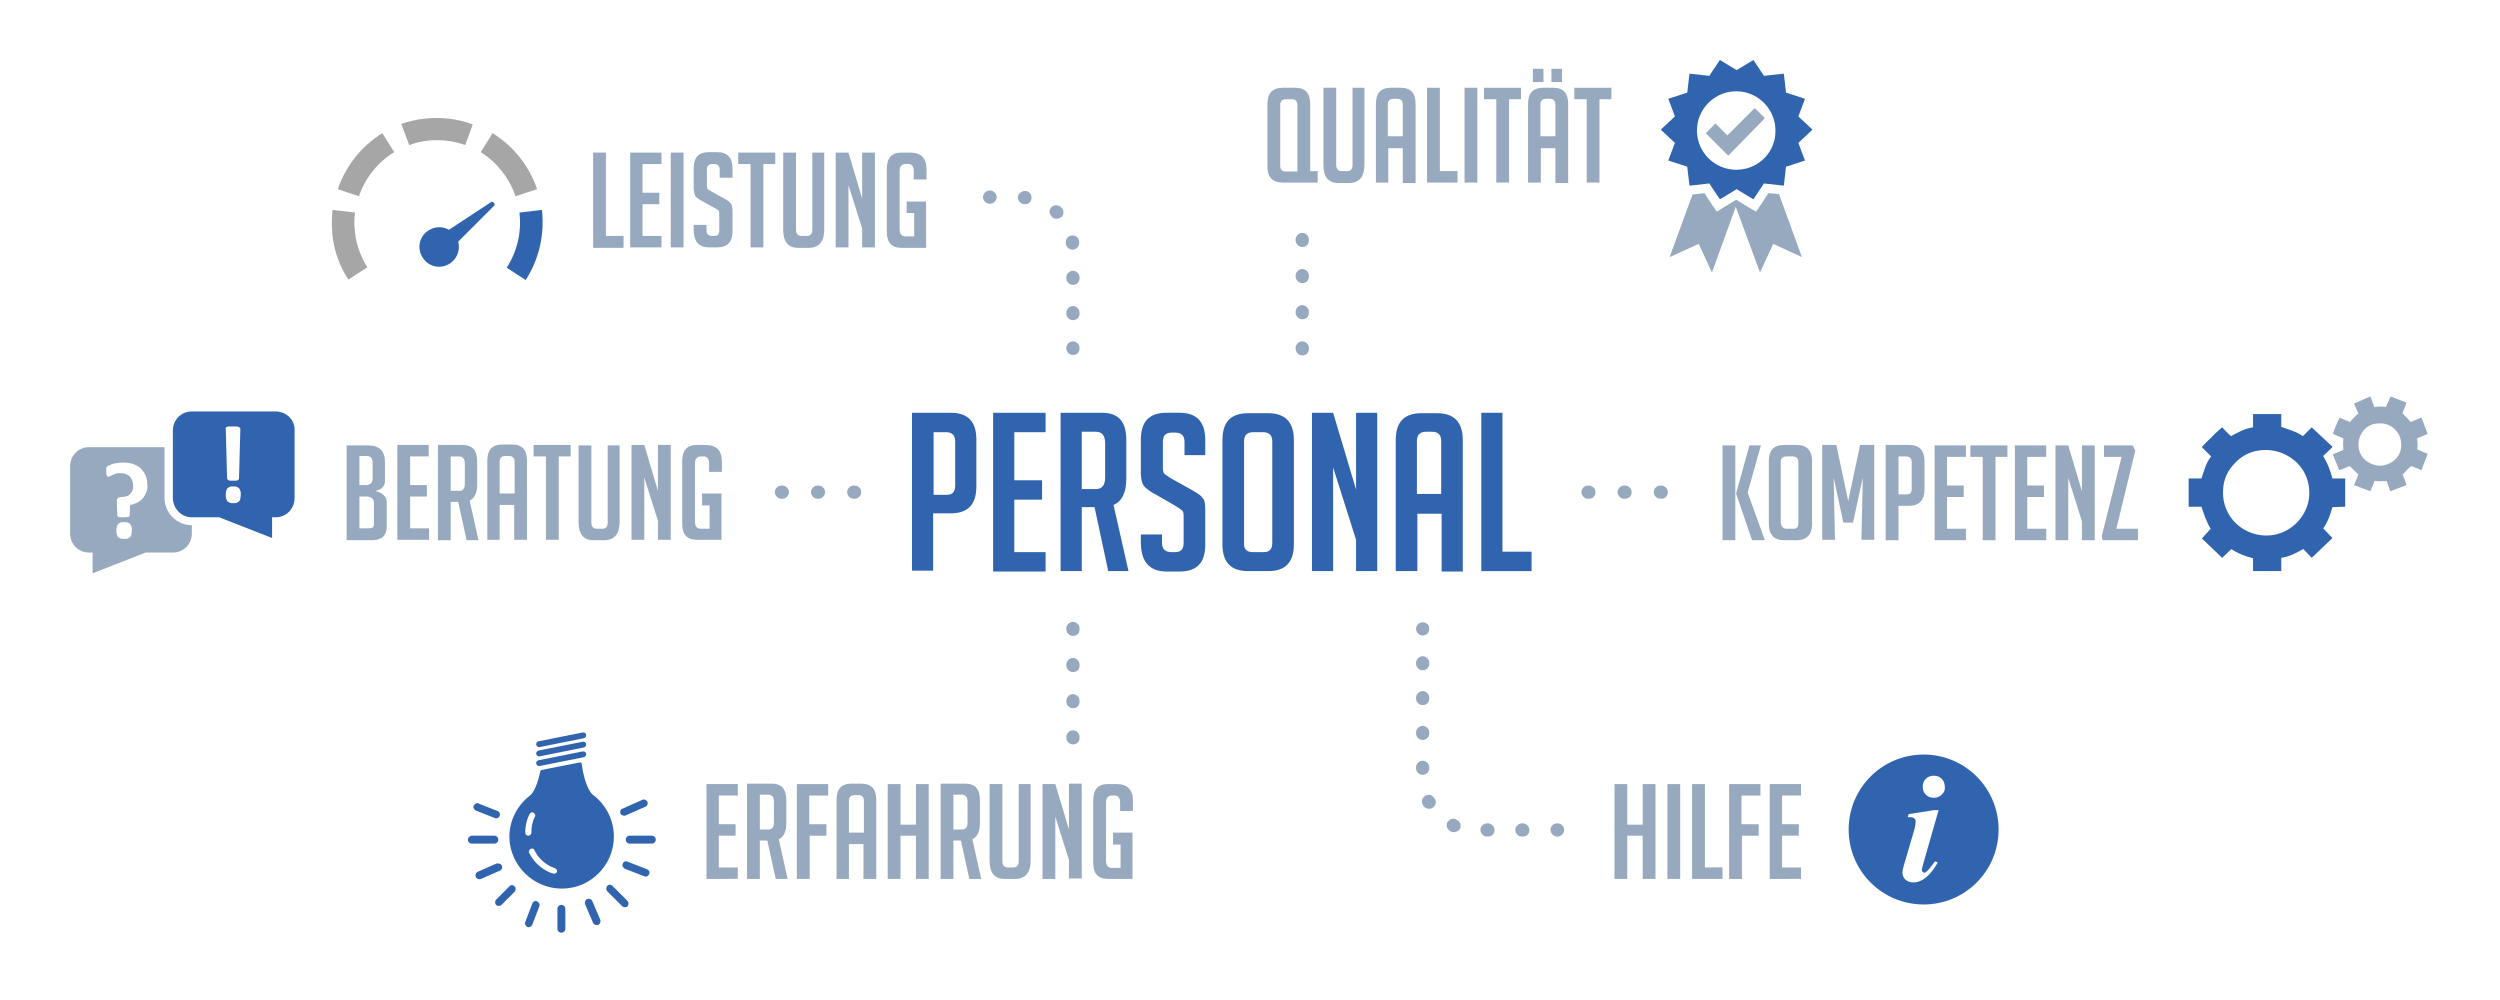 <?xml version="1.0" encoding="utf-8"?>
<!-- Generator: Adobe Illustrator 27.1.0, SVG Export Plug-In . SVG Version: 6.00 Build 0)  -->
<svg version="1.1" id="Ebene_1" xmlns="http://www.w3.org/2000/svg" xmlns:xlink="http://www.w3.org/1999/xlink" x="0px" y="0px"
	 viewBox="0 0 566.9 226.8" style="enable-background:new 0 0 566.9 226.8;" xml:space="preserve">
<style type="text/css">
	.st0{fill:#97A9BF;}
	.st1{fill:#3164AE;}
	.st2{fill:#3164AE;stroke:#E6007E;stroke-width:3;stroke-linecap:round;stroke-miterlimit:8;}
	.st3{fill-rule:evenodd;clip-rule:evenodd;fill:#97A9BF;}
	.st4{fill-rule:evenodd;clip-rule:evenodd;fill:#3164AE;}
	.st5{fill:#A6A6A6;}
</style>
<g>
	<path class="st0" d="M85.3,111.4c1.6,0.4,2.4,1.3,2.4,2.5v5.4c0,2.1-1.1,3.2-3.3,3.2h-5.8v-21.5h4.9c2.6,0,3.8,1.3,3.8,3.9v4.1
		c0,1.2-0.7,2-2.1,2.3V111.4z M81.5,110h1.4c1.1,0,1.6-0.5,1.6-1.6v-3.4c0-1-0.4-1.6-1.3-1.6h-1.7V110z M81.5,119.8h2.2
		c0.8,0,1.1-0.3,1.1-0.9v-4.8c0-1-0.6-1.5-1.7-1.5h-1.6V119.8z"/>
	<path class="st0" d="M90.1,122.4v-21.5h7.1v2.6H93v6.5h3.8v2.6H93v7.2h4.3v2.6H90.1z"/>
	<path class="st0" d="M99.3,100.9h5.6c2.2,0,3.3,1.2,3.3,3.7v5.3c0,1.9-0.6,3.1-1.7,3.6l2,9h-2.7l-1.9-8.7h-1.7v8.7h-2.9V100.9z
		 M102.2,111.3h1.9c0.9,0,1.3-0.5,1.3-1.6v-4.6c0-1-0.4-1.6-1.3-1.6h-1.9V111.3z"/>
	<path class="st0" d="M113.4,122.4h-2.9v-17.9c0-2.5,1.1-3.7,3.4-3.7h2.2c2.3,0,3.4,1.2,3.4,3.7v17.9h-2.9v-7.9h-3.3V122.4z
		 M116.7,111.9v-7.2c0-0.8-0.4-1.3-1.3-1.3h-0.8c-0.8,0-1.3,0.4-1.3,1.3v7.2H116.7z"/>
	<path class="st0" d="M126.7,103.5v18.9h-2.9v-18.9h-2.8v-2.6h8.4v2.6H126.7z"/>
	<path class="st0" d="M140.5,100.9v17.5c0,2.7-1.2,4.1-3.5,4.1h-2.4c-2.3,0-3.4-1.4-3.4-4.1v-17.4h2.9v17.5c0,0.9,0.4,1.4,1.3,1.4
		h1.2c0.8,0,1.2-0.5,1.2-1.4v-17.5H140.5z"/>
	<path class="st0" d="M149.2,111.3v-10.4h2.9v21.5h-2.9v-4.3l-3.1-9.8v14.1h-2.9v-21.5h2.9L149.2,111.3z"/>
	<path class="st0" d="M159.2,114.5v-2.6h4.4v10.5h-5.6c-2.2,0-3.3-1.2-3.3-3.6v-14.2c0-2.5,1.1-3.7,3.3-3.7h2c2.4,0,3.7,1.2,3.7,3.8
		v2.3h-2.9v-1.9c0-1-0.4-1.6-1.2-1.6h-0.7c-0.8,0-1.3,0.5-1.3,1.6v13.2c0,1,0.4,1.6,1.3,1.6h2v-5.3H159.2z"/>
</g>
<g>
	<path class="st0" d="M393.5,122.5h-2.9v-21.5h2.9V122.5z M400.2,122.5h-2.9l-3.6-10.5v-0.2l3-10.8h2.6l-3,10.7L400.2,122.5z"/>
	<path class="st0" d="M404.6,122.5c-2.3,0-3.5-1.2-3.5-3.7v-14.2c0-2.5,1.1-3.7,3.5-3.7h2.8c2.3,0,3.5,1.2,3.5,3.7v14.2
		c0,2.4-1.2,3.7-3.5,3.7H404.6z M405.2,119.9h1.5c0.8,0,1.1-0.4,1.1-1.3v-13.8c0-0.8-0.4-1.3-1.3-1.3h-1.4c-0.8,0-1.3,0.4-1.3,1.3
		v13.8C404,119.5,404.4,119.9,405.2,119.9z"/>
	<path class="st0" d="M419.1,113.6l2.7-12.7h3.2v21.5h-2.9l0.3-14.1l-2.2,10.2H418l-2.2-10.2l0.3,14.1h-2.9v-21.5h3.2L419.1,113.6z"
		/>
	<path class="st0" d="M427.7,100.9h5.2c2.3,0,3.5,1.2,3.5,3.7v6.4c0,2.4-1.2,3.7-3.5,3.7h-2.4v7.8h-2.9V100.9z M430.6,112.1h1.8
		c0.8,0,1.1-0.4,1.1-1.3v-6c0-0.8-0.4-1.3-1.3-1.3h-1.7V112.1z"/>
	<path class="st0" d="M438.7,122.5v-21.5h7.1v2.6h-4.3v6.5h3.8v2.6h-3.8v7.2h4.3v2.6H438.7z"/>
	<path class="st0" d="M452.5,103.6v18.9h-2.9v-18.9h-2.8v-2.6h8.4v2.6H452.5z"/>
	<path class="st0" d="M456.9,122.5v-21.5h7.1v2.6h-4.3v6.5h3.8v2.6h-3.8v7.2h4.3v2.6H456.9z"/>
	<path class="st0" d="M472.1,111.4v-10.4h2.9v21.5h-2.9v-4.3l-3.1-9.8v14.1h-2.9v-21.5h2.9L472.1,111.4z"/>
	<path class="st0" d="M479.9,119.9h4.9v2.6h-8l-0.2-1l4.5-17.9h-4v-2.6h6.5l0.6,1.2L479.9,119.9z"/>
</g>
<g>
	<path class="st0" d="M298.7,41.4h-7.8c-2.3,0-3.5-1.2-3.5-3.6V23.6c0-2.5,1.2-3.7,3.5-3.7h2.8c2.3,0,3.4,1.2,3.4,3.7v15.2h1.7V41.4
		z M294.2,38.8V23.8c0-0.8-0.4-1.3-1.3-1.3h-1.3c-0.8,0-1.3,0.4-1.3,1.3v13.8c0,0.8,0.4,1.3,1.3,1.3H294.2z"/>
	<path class="st0" d="M309.4,19.9v17.5c0,2.7-1.2,4.1-3.5,4.1h-2.4c-2.3,0-3.4-1.4-3.4-4.1V19.9h2.9v17.5c0,0.9,0.4,1.4,1.3,1.4h1.2
		c0.8,0,1.2-0.5,1.2-1.4V19.9H309.4z"/>
	<path class="st0" d="M314.8,41.4H312V23.6c0-2.5,1.1-3.7,3.4-3.7h2.2c2.3,0,3.4,1.2,3.4,3.7v17.9h-2.9v-7.9h-3.3V41.4z M318.1,30.9
		v-7.2c0-0.8-0.4-1.3-1.3-1.3h-0.8c-0.8,0-1.3,0.4-1.3,1.3v7.2H318.1z"/>
	<path class="st0" d="M330.4,41.4h-6.8V19.9h2.9v18.9h4V41.4z"/>
	<path class="st0" d="M332.1,41.4V19.9h2.9v21.5H332.1z"/>
	<path class="st0" d="M342.2,22.5v18.9h-2.9V22.5h-2.8v-2.6h8.4v2.6H342.2z"/>
	<path class="st0" d="M349.4,41.4h-2.9V23.6c0-2.5,1.1-3.7,3.5-3.7h2.2c2.3,0,3.4,1.2,3.4,3.7v17.9h-2.9v-7.9h-3.3V41.4z M350,15.6
		v3h-2.4v-3H350z M352.7,30.9v-7.2c0-0.8-0.4-1.3-1.3-1.3h-0.8c-0.8,0-1.3,0.4-1.3,1.3v7.2H352.7z M354.2,15.6v3h-2.4v-3H354.2z"/>
	<path class="st0" d="M362.7,22.5v18.9h-2.9V22.5h-2.8v-2.6h8.4v2.6H362.7z"/>
</g>
<g>
	<path class="st0" d="M141.3,56.2h-6.8V34.6h2.9v18.9h4V56.2z"/>
	<path class="st0" d="M142.9,56.2V34.6h7.1v2.6h-4.3v6.5h3.8v2.6h-3.8v7.2h4.3v2.6H142.9z"/>
	<path class="st0" d="M152.1,56.2V34.6h2.9v21.5H152.1z"/>
	<path class="st0" d="M163.2,40.4v-1.9c0-0.9-0.4-1.3-1.3-1.3h-0.4c-0.8,0-1.2,0.4-1.2,1.3v3.6c0,0.4,0.1,0.7,0.2,0.8
		c0.2,0.1,0.4,0.3,0.8,0.5l2.7,1.5c0.6,0.3,1,0.6,1.3,0.8c0.2,0.2,0.4,0.4,0.6,0.7c0.1,0.3,0.2,0.8,0.2,1.5v4.6
		c0,2.4-1.2,3.6-3.5,3.6h-1.8c-2.3,0-3.5-1.3-3.5-4v-1.1h2.9v1.2c0,0.8,0.4,1.3,1.3,1.3h0.5c0.8,0,1.1-0.4,1.1-1.3v-3.7
		c0-0.4-0.1-0.7-0.2-0.8c-0.2-0.1-0.4-0.3-0.8-0.5l-2.7-1.5c-0.6-0.3-1-0.6-1.3-0.8c-0.3-0.2-0.5-0.5-0.6-0.9
		c-0.1-0.3-0.2-0.8-0.2-1.4v-4.4c0-2.5,1.1-3.7,3.5-3.7h1.8c2.3,0,3.5,1.2,3.5,3.7v2.1H163.2z"/>
	<path class="st0" d="M173.1,37.2v18.9h-2.9V37.2h-2.8v-2.6h8.4v2.6H173.1z"/>
	<path class="st0" d="M186.9,34.6v17.5c0,2.7-1.2,4.1-3.5,4.1H181c-2.3,0-3.4-1.4-3.4-4.1V34.6h2.9v17.5c0,0.9,0.4,1.4,1.3,1.4h1.2
		c0.8,0,1.2-0.5,1.2-1.4V34.6H186.9z"/>
	<path class="st0" d="M195.5,45V34.6h2.9v21.5h-2.9v-4.3l-3.1-9.8v14.1h-2.9V34.6h2.9L195.5,45z"/>
	<path class="st0" d="M205.6,48.3v-2.6h4.4v10.5h-5.6c-2.2,0-3.3-1.2-3.3-3.6V38.3c0-2.5,1.1-3.7,3.3-3.7h2c2.4,0,3.7,1.2,3.7,3.8
		v2.3h-2.9v-1.9c0-1-0.4-1.6-1.2-1.6h-0.7c-0.8,0-1.3,0.5-1.3,1.6V52c0,1,0.4,1.6,1.3,1.6h2v-5.3H205.6z"/>
</g>
<g>
	<path class="st0" d="M160.2,199.3v-21.5h7.1v2.6h-4.3v6.5h3.8v2.6h-3.8v7.2h4.3v2.6H160.2z"/>
	<path class="st0" d="M169.4,177.7h5.6c2.2,0,3.3,1.2,3.3,3.7v5.3c0,1.9-0.6,3.1-1.7,3.6l2,9h-2.7l-1.9-8.7h-1.7v8.7h-2.9V177.7z
		 M172.3,188.1h1.9c0.9,0,1.3-0.5,1.3-1.6v-4.7c0-1-0.4-1.6-1.3-1.6h-1.9V188.1z"/>
	<path class="st0" d="M187.4,186.9v2.6h-3.8v9.8h-2.9v-21.5h7.1v2.6h-4.3v6.5H187.4z"/>
	<path class="st0" d="M192.6,199.3h-2.9v-17.9c0-2.5,1.1-3.7,3.4-3.7h2.2c2.3,0,3.4,1.2,3.4,3.7v17.9h-2.9v-7.9h-3.3V199.3z
		 M195.9,188.8v-7.2c0-0.8-0.4-1.3-1.3-1.3h-0.8c-0.8,0-1.3,0.4-1.3,1.3v7.2H195.9z"/>
	<path class="st0" d="M207.7,199.3v-9.8h-3.5v9.8h-2.9v-21.5h2.9v9.2h3.5v-9.2h2.9v21.5H207.7z"/>
	<path class="st0" d="M213.3,177.7h5.6c2.2,0,3.3,1.2,3.3,3.7v5.3c0,1.9-0.6,3.1-1.7,3.6l2,9h-2.7l-1.9-8.7h-1.7v8.7h-2.9V177.7z
		 M216.2,188.1h1.9c0.9,0,1.3-0.5,1.3-1.6v-4.7c0-1-0.4-1.6-1.3-1.6h-1.9V188.1z"/>
	<path class="st0" d="M233.7,177.7v17.5c0,2.7-1.2,4.1-3.5,4.1h-2.4c-2.3,0-3.4-1.4-3.4-4.1v-17.4h2.9v17.5c0,0.9,0.4,1.4,1.3,1.4
		h1.2c0.8,0,1.2-0.5,1.2-1.4v-17.5H233.7z"/>
	<path class="st0" d="M242.4,188.1v-10.4h2.9v21.5h-2.9V195l-3.1-9.8v14.1h-2.9v-21.5h2.9L242.4,188.1z"/>
	<path class="st0" d="M252.4,191.4v-2.6h4.4v10.5h-5.6c-2.2,0-3.3-1.2-3.3-3.6v-14.2c0-2.5,1.1-3.7,3.3-3.7h2c2.4,0,3.7,1.2,3.7,3.8
		v2.3h-2.9v-1.9c0-1-0.4-1.6-1.2-1.6h-0.7c-0.8,0-1.3,0.5-1.3,1.6v13.2c0,1,0.4,1.6,1.3,1.6h2v-5.3H252.4z"/>
</g>
<g>
	<path class="st0" d="M372.5,199.3v-9.8H369v9.8h-2.9v-21.5h2.9v9.2h3.5v-9.2h2.9v21.5H372.5z"/>
	<path class="st0" d="M378.1,199.3v-21.5h2.9v21.5H378.1z"/>
	<path class="st0" d="M390.5,199.3h-6.8v-21.5h2.9v18.9h4V199.3z"/>
	<path class="st0" d="M398.8,186.9v2.6h-3.8v9.8h-2.9v-21.5h7.1v2.6h-4.3v6.5H398.8z"/>
	<path class="st0" d="M401.3,199.3v-21.5h7.1v2.6h-4.3v6.5h3.8v2.6h-3.8v7.2h4.3v2.6H401.3z"/>
</g>
<g>
	<path class="st0" d="M43.5,119.1c-3.4,0-6.2-2.8-6.2-6.2v-11.5H20.2c-2.4,0-4.3,1.9-4.3,4.3v15.3c0,2.4,1.9,4.3,4.3,4.3H21v4.7
		l12-4.7h6.2c2.4,0,4.3-1.9,4.3-4.3L43.5,119.1L43.5,119.1z M29.8,121.2c-0.1,0.2-0.1,0.4-0.3,0.6c-0.1,0.1-0.3,0.2-0.5,0.3
		c-0.2,0.1-0.5,0.1-0.8,0.1c-0.3,0-0.6,0-0.9-0.1c-0.2-0.1-0.4-0.2-0.5-0.3c-0.1-0.1-0.2-0.3-0.3-0.6c-0.1-0.2-0.1-0.5-0.1-0.9
		c0-0.3,0-0.6,0.1-0.9c0.1-0.2,0.1-0.4,0.3-0.6c0.1-0.1,0.3-0.2,0.5-0.3c0.2-0.1,0.5-0.1,0.9-0.1c0.3,0,0.6,0,0.8,0.1
		c0.2,0.1,0.4,0.2,0.5,0.3c0.1,0.1,0.2,0.3,0.3,0.6c0.1,0.2,0.1,0.5,0.1,0.9C29.9,120.7,29.8,121,29.8,121.2z M33.2,111.6
		c-0.2,0.5-0.5,1-0.8,1.4c-0.4,0.4-0.8,0.7-1.3,1c-0.5,0.2-1,0.4-1.6,0.5l-0.1,2.4c0,0.1-0.1,0.3-0.4,0.3c-0.2,0.1-0.6,0.1-1,0.1
		c-0.3,0-0.5,0-0.7,0c-0.2,0-0.3,0-0.4-0.1c-0.1,0-0.2-0.1-0.2-0.1c0-0.1-0.1-0.1-0.1-0.2l-0.1-2.9c0-0.3,0-0.5,0-0.6
		c0-0.2,0.1-0.3,0.2-0.4c0.1-0.1,0.2-0.2,0.3-0.2c0.1,0,0.3-0.1,0.5-0.1h0.2c0.4,0,0.8-0.1,1.1-0.2c0.3-0.1,0.6-0.3,0.8-0.6
		c0.2-0.2,0.4-0.5,0.5-0.8c0.1-0.3,0.1-0.6,0.1-1c0-0.4-0.1-0.8-0.2-1.1c-0.1-0.3-0.3-0.6-0.5-0.9c-0.2-0.2-0.5-0.4-0.9-0.6
		c-0.3-0.1-0.7-0.2-1.2-0.2c-0.4,0-0.8,0-1.1,0.1c-0.3,0.1-0.6,0.2-0.8,0.3c-0.2,0.1-0.4,0.2-0.6,0.3c-0.2,0.1-0.3,0.1-0.4,0.1
		c-0.1,0-0.1,0-0.2-0.1c0,0-0.1-0.1-0.1-0.2c0-0.1-0.1-0.2-0.1-0.4c0-0.2,0-0.4,0-0.7c0-0.3,0-0.5,0-0.6c0-0.1,0.1-0.2,0.2-0.3
		c0.1-0.1,0.2-0.2,0.5-0.3c0.2-0.1,0.5-0.2,0.8-0.3c0.3-0.1,0.7-0.2,1.1-0.2c0.4-0.1,0.8-0.1,1.2-0.1c1,0,1.8,0.1,2.5,0.4
		c0.7,0.3,1.3,0.6,1.7,1.1c0.4,0.5,0.8,1,1,1.6c0.2,0.6,0.3,1.2,0.3,1.9C33.5,110.4,33.4,111,33.2,111.6z"/>
	<path class="st1" d="M62.5,93.3h-19c-2.4,0-4.3,1.9-4.3,4.3v15.3c0,2.4,1.9,4.4,4.3,4.4h6.2l12,4.7v-4.7h0.8c2.4,0,4.3-1.9,4.3-4.4
		V97.6C66.9,95.2,64.9,93.3,62.5,93.3z M51.2,97c0-0.1,0.1-0.1,0.3-0.2c0.1-0.1,0.3-0.1,0.5-0.1c0.2,0,0.5,0,0.8,0
		c0.3,0,0.6,0,0.8,0c0.2,0,0.4,0.1,0.5,0.1c0.1,0.1,0.2,0.1,0.3,0.2c0.1,0.1,0.1,0.2,0.1,0.3l-0.3,11.2c0,0.1,0,0.2-0.1,0.2
		c0,0.1-0.1,0.1-0.2,0.2c-0.1,0-0.2,0.1-0.4,0.1c-0.2,0-0.4,0-0.6,0c-0.3,0-0.5,0-0.7,0c-0.2,0-0.3-0.1-0.4-0.1
		c-0.1,0-0.2-0.1-0.2-0.2c0-0.1-0.1-0.1-0.1-0.2l-0.3-11.2C51.1,97.2,51.2,97.1,51.2,97z M54.5,113.1c-0.1,0.2-0.1,0.4-0.3,0.6
		c-0.1,0.1-0.3,0.2-0.5,0.3c-0.2,0.1-0.5,0.1-0.8,0.1c-0.3,0-0.6,0-0.8-0.1c-0.2-0.1-0.4-0.2-0.5-0.3c-0.1-0.1-0.2-0.3-0.3-0.6
		c-0.1-0.2-0.1-0.5-0.1-0.9c0-0.3,0-0.6,0.1-0.9c0.1-0.2,0.1-0.4,0.3-0.6c0.1-0.1,0.3-0.2,0.5-0.3c0.2-0.1,0.5-0.1,0.8-0.1
		c0.3,0,0.6,0,0.8,0.1c0.2,0.1,0.4,0.2,0.5,0.3c0.1,0.1,0.2,0.3,0.3,0.6c0.1,0.2,0.1,0.5,0.1,0.9C54.6,112.5,54.5,112.8,54.5,113.1z
		"/>
</g>
<g>
	<path class="st1" d="M436.2,171.1c-9.4,0-17,7.6-17,17c0,9.4,7.6,17,17,17c9.4,0,17-7.6,17-17C453.2,178.7,445.6,171.1,436.2,171.1
		z M436,197.7c0.1,0.1,0.2,0.2,0.3,0.2c0.2,0,0.4-0.1,0.6-0.3c0.5-0.4,1.1-1.2,1.9-2.3l0.6,0.3c-1.7,3-3.6,4.5-5.5,4.5
		c-0.7,0-1.3-0.2-1.8-0.6c-0.4-0.4-0.7-0.9-0.7-1.6c0-0.4,0.1-1,0.3-1.6l2.4-8.2c0.2-0.8,0.3-1.4,0.3-1.8c0-0.3-0.1-0.5-0.3-0.7
		c-0.2-0.2-0.5-0.3-0.9-0.3c-0.2,0-0.4,0-0.6,0l0.2-0.7l5.8-0.9h1l-3.5,12.2c-0.2,0.7-0.3,1.2-0.3,1.4
		C435.8,197.5,435.9,197.6,436,197.7z M440.3,180.2c-0.5,0.5-1.1,0.7-1.8,0.7c-0.7,0-1.3-0.2-1.8-0.7c-0.5-0.5-0.7-1.1-0.7-1.8
		c0-0.7,0.2-1.3,0.7-1.8c0.5-0.5,1.1-0.7,1.8-0.7c0.7,0,1.3,0.2,1.8,0.7c0.5,0.5,0.7,1.1,0.7,1.8
		C441.1,179.2,440.8,179.7,440.3,180.2z"/>
</g>
<g>
	<g>
		<path class="st2" d="M134.9,180.5"/>
	</g>
	<g>
		<path class="st1" d="M132.3,170.4c0.3,0,0.6,0.2,0.6,0.5c0.1,0.4-0.2,0.7-0.5,0.8l-10,2c-0.4,0.1-0.7-0.2-0.8-0.5
			c-0.1-0.4,0.2-0.7,0.5-0.8l10-2C132.2,170.4,132.2,170.4,132.3,170.4z"/>
	</g>
	<g>
		<path class="st1" d="M132.3,168.2c0.3,0,0.6,0.2,0.6,0.5c0.1,0.4-0.2,0.7-0.5,0.8l-10,2c-0.4,0.1-0.7-0.2-0.8-0.5
			c-0.1-0.4,0.2-0.7,0.5-0.8l10-2C132.2,168.2,132.2,168.2,132.3,168.2z"/>
	</g>
	<g>
		<path class="st1" d="M132.3,166.1c0.3,0,0.6,0.2,0.6,0.5c0.1,0.4-0.2,0.7-0.5,0.8l-10,2c-0.4,0.1-0.7-0.2-0.8-0.5
			c-0.1-0.4,0.2-0.7,0.5-0.8l10-2C132.2,166.1,132.2,166.1,132.3,166.1z"/>
	</g>
	<g>
		<path class="st1" d="M107,189.5h5.1c0.5,0,0.9,0.4,0.9,0.9s-0.4,0.9-0.9,0.9H107c-0.5,0-0.9-0.4-0.9-0.9S106.6,189.5,107,189.5z"
			/>
	</g>
	<g>
		<path class="st1" d="M142.8,189.5h5c0.5,0,0.9,0.4,0.9,0.9s-0.4,0.9-0.9,0.9h-5c-0.5,0-0.9-0.4-0.9-0.9S142.3,189.5,142.8,189.5z"
			/>
	</g>
	<g>
		<path class="st1" d="M127.3,205.2c0.5,0,0.9,0.4,0.9,0.9v4.5c0,0.5-0.4,0.9-0.9,0.9c-0.5,0-0.9-0.4-0.9-0.9v-4.5
			C126.4,205.6,126.8,205.2,127.3,205.2z"/>
	</g>
	<g>
		<path class="st1" d="M138.3,200.6c0.2,0,0.4,0.1,0.6,0.3l3.4,3.4c0.3,0.3,0.3,0.9,0,1.2c-0.3,0.3-0.9,0.3-1.2,0l-3.4-3.4
			c-0.3-0.3-0.3-0.9,0-1.2C137.9,200.7,138.1,200.6,138.3,200.6z"/>
	</g>
	<g>
		<path class="st1" d="M116.1,200.7c0.2,0,0.4,0.1,0.6,0.3c0.3,0.3,0.3,0.9,0,1.2l-3,3c-0.3,0.3-0.9,0.3-1.2,0
			c-0.3-0.3-0.3-0.9,0-1.2l3-3C115.6,200.8,115.9,200.7,116.1,200.7z"/>
	</g>
	<g>
		<path class="st1" d="M133.5,203.8c0.3,0,0.7,0.2,0.8,0.5l1.8,4.2c0.2,0.4,0,1-0.4,1.2c-0.4,0.2-1,0-1.2-0.4l-1.8-4.2
			c-0.2-0.4,0-1,0.4-1.2C133.3,203.8,133.4,203.8,133.5,203.8z"/>
	</g>
	<g>
		<path class="st1" d="M146,181.3c0.3,0,0.7,0.2,0.8,0.5c0.2,0.4,0,1-0.4,1.1l-4.5,2c-0.4,0.2-1,0-1.2-0.4c-0.2-0.4,0-1,0.4-1.1
			l4.5-2C145.7,181.3,145.8,181.3,146,181.3z"/>
	</g>
	<g>
		<path class="st1" d="M113,195.8c0.3,0,0.7,0.2,0.8,0.5c0.2,0.4,0,1-0.4,1.1l-4.3,1.9c-0.4,0.2-1,0-1.2-0.4c-0.2-0.4,0-1,0.4-1.2
			l4.3-1.9C112.8,195.8,112.9,195.8,113,195.8z"/>
	</g>
	<g>
		<path class="st1" d="M121.5,204.3c0.1,0,0.2,0,0.3,0.1c0.4,0.2,0.7,0.7,0.5,1.1l-1.6,4.2c-0.2,0.4-0.7,0.7-1.1,0.5
			c-0.4-0.2-0.7-0.7-0.5-1.1l1.6-4.2C120.8,204.5,121.2,204.3,121.5,204.3z"/>
	</g>
	<g>
		<path class="st1" d="M142,195.3c0.1,0,0.2,0,0.3,0.1l4.4,1.7c0.5,0.2,0.7,0.7,0.5,1.1c-0.2,0.5-0.7,0.7-1.1,0.5l-4.4-1.7
			c-0.4-0.2-0.7-0.7-0.5-1.1C141.3,195.5,141.6,195.3,142,195.3z"/>
	</g>
	<g>
		<path class="st1" d="M108.2,182.1c0.1,0,0.2,0,0.3,0.1l4.3,1.7c0.5,0.2,0.7,0.7,0.5,1.1c-0.2,0.5-0.7,0.7-1.1,0.5l-4.3-1.7
			c-0.4-0.2-0.7-0.7-0.5-1.1C107.6,182.4,107.9,182.1,108.2,182.1z"/>
	</g>
	<path class="st1" d="M127.4,201.5c6.5,0,11.8-5.3,11.8-11.8c0-3.7-1.7-7-4.4-9.2l-0.4-0.3c0,0-1.7-1.2-2.5-7c0,0,0-0.4-0.5-0.3
		c-0.5,0.1-8.6,1.7-8.6,1.7s-0.3,0.1-0.3,0.4c-0.9,4.3-2.2,5.3-2.2,5.3l0,0c-2.9,2.2-4.8,5.6-4.8,9.5
		C115.6,196.2,120.9,201.5,127.4,201.5z M125.1,196.6c0.3,0.1,0.5,0.2,0.8,0.3c0.3,0.1,0.5,0.5,0.4,0.8c-0.1,0.3-0.5,0.5-0.8,0.4
		c-0.3-0.1-0.6-0.2-0.9-0.3c-2-0.9-3.6-2.4-4.6-4.4c-0.2-0.3,0-0.7,0.3-0.9c0.1,0,0.2-0.1,0.3-0.1c0.2,0,0.5,0.1,0.6,0.4
		C122,194.5,123.4,195.8,125.1,196.6z M120.1,184.6c0.1-0.2,0.3-0.4,0.6-0.4c0.1,0,0.2,0,0.3,0.1c0.3,0.2,0.5,0.6,0.3,0.9
		c-0.6,1.1-0.8,2.3-0.8,3.6c0,0.4-0.3,0.7-0.7,0.7c-0.4,0-0.7-0.3-0.7-0.7C119.1,187.4,119.4,185.9,120.1,184.6z"/>
</g>
<g>
	<path class="st3" d="M548.1,99.4l2.4-1l-1.4-3.7c-0.9,0.3-1.7,0.7-2.5,1c-0.5-0.8-1.3-1.3-1.8-2l0.9-2.4l-3.6-1.4l-1.1,2.4
		c-0.8-0.2-1.8-0.1-2.6,0l-0.9-2.4l-3.7,1.6l1,2.3c-0.7,0.5-1.4,1.2-1.9,1.9c-0.8-0.3-1.6-0.7-2.4-1c-0.5,1.2-1.1,2.4-1.5,3.7l2.4,1
		c-0.1,0.8-0.1,1.9,0,2.6c-0.8,0.4-1.6,0.7-2.4,1c0.4,1.3,1,2.3,1.4,3.6c1-0.2,1.6-0.7,2.5-0.9c0.6,0.7,1.3,1.3,1.9,1.9l-1,2.4
		l3.7,1.4l1-2.4c0.8,0.3,2,0,2.7,0.1l0.8,2.3l3.7-1.4c-0.2-0.9-0.6-1.6-0.9-2.4c0.7-0.6,1.2-1.4,2-1.9l2.3,0.9l1.4-3.7l-2.4-1
		C548.3,101.3,548.2,100.1,548.1,99.4z M540,105.6c-2.1,0.1-4.4-1.2-5-3.4c-0.7-2.4,0.5-4.6,2-5.5c0.6-0.4,1.4-0.7,2.6-0.7
		c2.5-0.1,4.9,1.9,4.9,4.8C544.6,103.7,542.2,105.4,540,105.6z"/>
	<path class="st4" d="M528.9,108.5c-0.5-2-1.2-3.6-2.1-5.1l2.1-2v-0.1l-4.7-4.4l-2,2c-1.4-1-3.2-1.5-4.9-2.1c0-1,0-1.9,0-2.9
		c-2.2,0-4.3,0-6.4,0c0,1,0,2,0,3c-2,0.3-3.5,1.2-5,2c-0.7-0.6-1.4-1.3-2-2c-1,0.8-2.5,2.3-3.5,3.3c-0.2,0.2-1.1,1.1-1.1,1.2
		c0,0,0.4,0.4,0.5,0.5c0.6,0.6,1.1,1.1,1.6,1.6c-1.1,1.3-1.6,3.2-2.2,5c-1,0-1.9,0-2.9,0v6.3v0.1c0.6,0,2,0,2.9,0
		c0.6,1.8,1.2,3.6,2.1,5l-2,2.2l4.6,4.4l2.1-2c1.4,1,3.1,1.6,4.9,2.1c0,1,0,1.9,0,2.9c2.1,0,4.3,0,6.4,0c0-1,0-2,0-3
		c2-0.3,3.5-1.2,5-2l1.9,2l4.7-4.5l-2.1-2.2c1-1.3,1.6-3,2.1-4.8l2.9-0.1c0-2.1,0-4.2,0-6.4C530.8,108.5,529.8,108.5,528.9,108.5z
		 M523.6,112.9c-0.6,4.6-4.4,8.1-8.8,8.5c-5.8,0.5-11-4-10.7-10.2c0.1-2.8,1.2-4.6,2.6-6.1c1.4-1.5,3.2-2.7,5.9-3
		c4.6-0.5,8,2.1,9.4,4.2C523.1,107.8,523.9,110.3,523.6,112.9z"/>
</g>
<g>
	<path class="st1" d="M119.2,63.5l-4.3-2.8c2.4-3.7,3.4-8.1,2.9-12.4l0-0.1l5.1-0.6l0,0.1C123.5,53.3,122.2,58.9,119.2,63.5z"/>
	<path class="st5" d="M79,63.4c-2-3-3.2-6.4-3.6-10c-0.2-1.9-0.2-3.9,0-5.8l5.1,0.6c-0.2,1.5-0.2,3,0,4.5c0.3,2.8,1.3,5.5,2.8,7.9
		L79,63.4z"/>
	<path class="st5" d="M116.9,44.5c-1.4-4.1-4.2-7.7-7.9-10l2.7-4.3c4.7,2.9,8.3,7.4,10.1,12.7L116.9,44.5z"/>
	<path class="st5" d="M81.4,44.5l-4.8-1.6c1.8-5.3,5.4-9.8,10.1-12.7l2.7,4.3C85.6,36.8,82.8,40.4,81.4,44.5z"/>
	<path class="st5" d="M105.5,32.9c-2.8-1-5.7-1.3-8.6-1c-1.4,0.2-2.8,0.5-4.1,1L91,28.1c1.7-0.6,3.5-1,5.3-1.2
		c3.7-0.4,7.4,0,10.9,1.3L105.5,32.9z"/>
	<path class="st1" d="M112,46c-0.2-0.2-0.4-0.3-0.6-0.2l-9.6,6.3c-1.4-0.8-3.2-0.8-4.7,0.2c-2.1,1.4-2.6,4.1-1.2,6.2
		c1.4,2.1,4.1,2.6,6.2,1.2c1.6-1.1,2.3-3.1,1.8-4.9l8.2-8.2C112.2,46.5,112.2,46.2,112,46z"/>
</g>
<g>
	<path class="st1" d="M411,29.4l-3.2-3l1.5-4L405,21l-0.5-4.3l-4.5,0.5l-2.4-3.6l-3.8,2.3l-3.8-2.3l-2.4,3.6l-4.5-0.5l-0.5,4.3
		l-4.3,1.4l1.5,4l-3.2,3l3.2,3l-1.5,4l4.3,1.4l0.5,4.3l4.5-0.5l2.4,3.6l3.8-2.3l3.8,2.3l2.4-3.6l4.5,0.5l0.5-4.3l4.3-1.4l-1.5-4
		L411,29.4z M393.7,38.5c-4.9,0-8.9-4-8.9-8.9c0-4.9,4-8.9,8.9-8.9c4.9,0,8.9,4,8.9,8.9C402.7,34.5,398.7,38.5,393.7,38.5z"/>
	<polygon class="st0" points="403.4,44 401,43.8 399.3,46.4 398.2,48 396.5,47 393.7,45.3 390.9,47 389.3,48 388.2,46.4 386.5,43.8 
		383.8,44.1 378.6,58.3 385.2,55.3 388.2,61.8 393.6,46.9 399.1,61.8 402.1,55.3 408.6,58.3 	"/>
	<path class="st0" d="M391.9,35.3l-5.1-5.1L389,28l2.7,2.7l6.2-6.2l2.3,2.3L391.9,35.3z"/>
</g>
<path class="st0" d="M376.7,113.1h-0.2c-0.8,0-1.5-0.7-1.5-1.5c0-0.8,0.7-1.5,1.5-1.5h0.2c0.8,0,1.5,0.7,1.5,1.5
	C378.2,112.4,377.6,113.1,376.7,113.1z"/>
<path class="st0" d="M368.5,113.1h-0.2c-0.8,0-1.5-0.7-1.5-1.5c0-0.8,0.7-1.5,1.5-1.5h0.2c0.8,0,1.5,0.7,1.5,1.5
	C370,112.4,369.4,113.1,368.5,113.1z"/>
<path class="st0" d="M360.3,113.1h-0.2c-0.8,0-1.5-0.7-1.5-1.5c0-0.8,0.7-1.5,1.5-1.5h0.2c0.8,0,1.5,0.7,1.5,1.5
	C361.8,112.4,361.2,113.1,360.3,113.1z"/>
<path class="st0" d="M193.8,113.1h-0.2c-0.8,0-1.5-0.7-1.5-1.5c0-0.8,0.7-1.5,1.5-1.5h0.2c0.8,0,1.5,0.7,1.5,1.5
	C195.3,112.4,194.6,113.1,193.8,113.1z"/>
<path class="st0" d="M185.6,113.1h-0.2c-0.8,0-1.5-0.7-1.5-1.5c0-0.8,0.7-1.5,1.5-1.5h0.2c0.8,0,1.5,0.7,1.5,1.5
	C187.1,112.4,186.4,113.1,185.6,113.1z"/>
<path class="st0" d="M177.4,113.1h-0.2c-0.8,0-1.5-0.7-1.5-1.5c0-0.8,0.7-1.5,1.5-1.5h0.2c0.8,0,1.5,0.7,1.5,1.5
	C178.9,112.4,178.2,113.1,177.4,113.1z"/>
<g>
	<path class="st0" d="M322.6,144.1c-0.8,0-1.5-0.7-1.5-1.5c0-0.8,0.7-1.5,1.5-1.5s1.5,0.6,1.5,1.5v0.1
		C324.1,143.5,323.4,144.1,322.6,144.1z"/>
</g>
<g>
	<path class="st0" d="M345.3,189.7h-0.2c-0.8,0-1.5-0.7-1.5-1.5c0-0.8,0.7-1.5,1.5-1.5h0.2c0.8,0,1.5,0.7,1.5,1.5
		C346.8,189.1,346.2,189.7,345.3,189.7z M337.4,189.7h-0.2c-0.8,0-1.5-0.7-1.5-1.5c0-0.8,0.7-1.5,1.5-1.5h0.2c0.8,0,1.5,0.7,1.5,1.5
		C338.9,189.1,338.3,189.7,337.4,189.7z M329.7,188.7c-0.2,0-0.4,0-0.6-0.1l-0.2-0.1c-0.7-0.4-1.1-1.2-0.7-2c0.4-0.7,1.2-1.1,2-0.7
		l0.1,0.1c0.8,0.3,1.1,1.2,0.8,2C330.8,188.4,330.2,188.7,329.7,188.7z M324,183.4c-0.5,0-1.1-0.3-1.3-0.8l-0.1-0.2
		c-0.4-0.7-0.1-1.6,0.7-2c0.7-0.4,1.6-0.1,2,0.7l0.1,0.1c0.4,0.7,0.1,1.6-0.6,2C324.5,183.4,324.2,183.4,324,183.4z M322.6,175.7
		c-0.8,0-1.5-0.7-1.5-1.5v-0.2c0-0.8,0.7-1.5,1.5-1.5s1.5,0.7,1.5,1.5v0.2C324.1,175.1,323.4,175.7,322.6,175.7z M322.6,167.8
		c-0.8,0-1.5-0.7-1.5-1.5v-0.2c0-0.8,0.7-1.5,1.5-1.5s1.5,0.7,1.5,1.5v0.2C324.1,167.2,323.4,167.8,322.6,167.8z M322.6,159.9
		c-0.8,0-1.5-0.7-1.5-1.5v-0.2c0-0.8,0.7-1.5,1.5-1.5s1.5,0.7,1.5,1.5v0.2C324.1,159.3,323.4,159.9,322.6,159.9z M322.6,152
		c-0.8,0-1.5-0.7-1.5-1.5v-0.2c0-0.8,0.7-1.5,1.5-1.5s1.5,0.7,1.5,1.5v0.2C324.1,151.4,323.4,152,322.6,152z"/>
</g>
<g>
	<path class="st0" d="M353.1,189.7c-0.8,0-1.5-0.7-1.5-1.5c0-0.8,0.6-1.5,1.5-1.5h0.1c0.8,0,1.5,0.7,1.5,1.5
		C354.6,189.1,354,189.7,353.1,189.7z"/>
</g>
<g>
	<g>
		<path class="st0" d="M243.3,80.5c-0.8,0-1.5-0.7-1.5-1.5v-0.1c0-0.8,0.7-1.5,1.5-1.5s1.5,0.7,1.5,1.5V79
			C244.8,79.9,244.2,80.5,243.3,80.5z"/>
	</g>
	<g>
		<path class="st0" d="M243.3,72.6c-0.8,0-1.5-0.7-1.5-1.5v-0.2c0-0.8,0.7-1.5,1.5-1.5s1.5,0.7,1.5,1.5v0.2
			C244.8,71.9,244.2,72.6,243.3,72.6z M243.3,64.6c-0.8,0-1.5-0.7-1.5-1.5v-0.2c0-0.8,0.7-1.5,1.5-1.5s1.5,0.7,1.5,1.5v0.2
			C244.8,63.9,244.2,64.6,243.3,64.6z M243.2,56.6c-0.7,0-1.4-0.5-1.5-1.3l0-0.2c-0.1-0.8,0.4-1.6,1.3-1.7c0.8-0.1,1.6,0.4,1.7,1.3
			l0,0.2c0.1,0.8-0.5,1.6-1.3,1.7C243.3,56.6,243.3,56.6,243.2,56.6z M239.6,49.6c-0.4,0-0.8-0.1-1-0.4l-0.1-0.1
			c-0.6-0.6-0.7-1.5-0.1-2.1c0.6-0.6,1.5-0.6,2.1-0.1l0.2,0.2c0.6,0.6,0.6,1.5,0,2.1C240.4,49.4,240,49.6,239.6,49.6z M232.5,46.3
			c0,0-0.1,0-0.1,0l-0.2,0c-0.8-0.1-1.4-0.8-1.4-1.6c0.1-0.8,0.8-1.4,1.6-1.4l0.2,0c0.8,0.1,1.4,0.8,1.3,1.6
			C233.9,45.7,233.3,46.3,232.5,46.3z"/>
	</g>
	<g>
		<path class="st0" d="M224.5,46.2h-0.1c-0.8,0-1.5-0.7-1.5-1.5c0-0.8,0.7-1.5,1.5-1.5h0.1c0.8,0,1.5,0.7,1.5,1.5
			C226,45.5,225.3,46.2,224.5,46.2z"/>
	</g>
</g>
<path class="st0" d="M243.3,168.8c-0.8,0-1.5-0.7-1.5-1.5v-0.2c0-0.8,0.7-1.5,1.5-1.5s1.5,0.7,1.5,1.5v0.2
	C244.8,168.2,244.2,168.8,243.3,168.8z M243.3,160.6c-0.8,0-1.5-0.7-1.5-1.5v-0.2c0-0.8,0.7-1.5,1.5-1.5s1.5,0.7,1.5,1.5v0.2
	C244.8,160,244.2,160.6,243.3,160.6z M243.3,152.4c-0.8,0-1.5-0.7-1.5-1.5v-0.2c0-0.8,0.7-1.5,1.5-1.5s1.5,0.7,1.5,1.5v0.2
	C244.8,151.8,244.2,152.4,243.3,152.4z M243.3,144.2c-0.8,0-1.5-0.7-1.5-1.5v-0.2c0-0.8,0.7-1.5,1.5-1.5s1.5,0.7,1.5,1.5v0.2
	C244.8,143.6,244.2,144.2,243.3,144.2z"/>
<g>
	<path class="st0" d="M295.3,80.6c-0.8,0-1.5-0.7-1.5-1.5v-0.2c0-0.8,0.7-1.5,1.5-1.5c0.8,0,1.5,0.7,1.5,1.5v0.2
		C296.8,80,296.2,80.6,295.3,80.6z M295.3,72.4c-0.8,0-1.5-0.7-1.5-1.5v-0.2c0-0.8,0.7-1.5,1.5-1.5c0.8,0,1.5,0.7,1.5,1.5v0.2
		C296.8,71.8,296.2,72.4,295.3,72.4z M295.3,64.2c-0.8,0-1.5-0.7-1.5-1.5v-0.2c0-0.8,0.7-1.5,1.5-1.5c0.8,0,1.5,0.7,1.5,1.5v0.2
		C296.8,63.6,296.2,64.2,295.3,64.2z M295.3,56c-0.8,0-1.5-0.7-1.5-1.5v-0.2c0-0.8,0.7-1.5,1.5-1.5c0.8,0,1.5,0.7,1.5,1.5v0.2
		C296.8,55.4,296.2,56,295.3,56z"/>
</g>
<g>
	<path class="st1" d="M206.8,93.6h8.8c3.9,0,5.8,2,5.8,6.1v10.6c0,4.1-1.9,6.1-5.8,6.1h-4v13h-4.8V93.6z M211.6,112.2h3.1
		c1.3,0,1.9-0.7,1.9-2.1v-10c0-1.4-0.7-2.1-2.1-2.1h-2.8V112.2z"/>
	<path class="st1" d="M225.2,129.5V93.6h11.9V98H230v10.9h6.3v4.4H230v11.9h7.1v4.4H225.2z"/>
	<path class="st1" d="M240.5,93.6h9.4c3.7,0,5.5,2,5.5,6.1v8.9c0,3.1-1,5.1-2.9,5.9l3.4,15h-4.6l-3.1-14.5h-2.9v14.5h-4.8V93.6z
		 M245.3,110.9h3.2c1.4,0,2.1-0.9,2.1-2.6v-7.8c0-1.7-0.7-2.6-2.1-2.6h-3.2V110.9z"/>
	<path class="st1" d="M268.6,103.3v-3.1c0-1.4-0.7-2.1-2.1-2.1h-0.8c-1.4,0-2,0.7-2,2.1v5.9c0,0.7,0.1,1.1,0.4,1.4
		c0.3,0.2,0.7,0.5,1.3,0.9l4.5,2.5c1,0.6,1.7,1,2.1,1.3c0.4,0.3,0.7,0.7,1,1.1c0.2,0.4,0.3,1.3,0.3,2.6v7.7c0,4-1.9,6-5.8,6h-3
		c-3.8,0-5.8-2.2-5.8-6.6v-1.8h4.8v1.9c0,1.4,0.7,2.1,2.2,2.1h0.8c1.3,0,1.9-0.7,1.9-2.1V117c0-0.7-0.1-1.1-0.4-1.3
		c-0.3-0.2-0.7-0.5-1.3-0.9l-4.5-2.6c-1-0.5-1.7-1-2.2-1.4c-0.5-0.4-0.8-0.8-1-1.4c-0.2-0.6-0.3-1.3-0.3-2.3v-7.4
		c0-4.1,1.9-6.1,5.8-6.1h3c3.8,0,5.8,2,5.8,6.1v3.5H268.6z"/>
	<path class="st1" d="M283,129.5c-3.9,0-5.8-2-5.8-6.1V99.8c0-4.1,1.9-6.1,5.8-6.1h4.6c3.8,0,5.8,2,5.8,6.1v23.6
		c0,4.1-1.9,6.1-5.8,6.1H283z M284.1,125.2h2.5c1.3,0,1.9-0.7,1.9-2.1v-23c0-1.4-0.7-2.1-2.1-2.1h-2.2c-1.4,0-2.1,0.7-2.1,2.1v23
		C282,124.5,282.7,125.2,284.1,125.2z"/>
	<path class="st1" d="M307.5,111V93.6h4.8v35.9h-4.8v-7.1l-5.2-16.4v23.5h-4.8V93.6h4.8L307.5,111z"/>
	<path class="st1" d="M321.3,129.5h-4.8V99.8c0-4.1,1.9-6.1,5.8-6.1h3.6c3.8,0,5.8,2,5.8,6.1v29.8h-4.8v-13.1h-5.5V129.5z
		 M326.8,112v-12c0-1.4-0.7-2.1-2.1-2.1h-1.3c-1.4,0-2.1,0.7-2.1,2.1v12H326.8z"/>
	<path class="st1" d="M347.3,129.5h-11.4V93.6h4.8v31.5h6.6V129.5z"/>
</g>
</svg>
